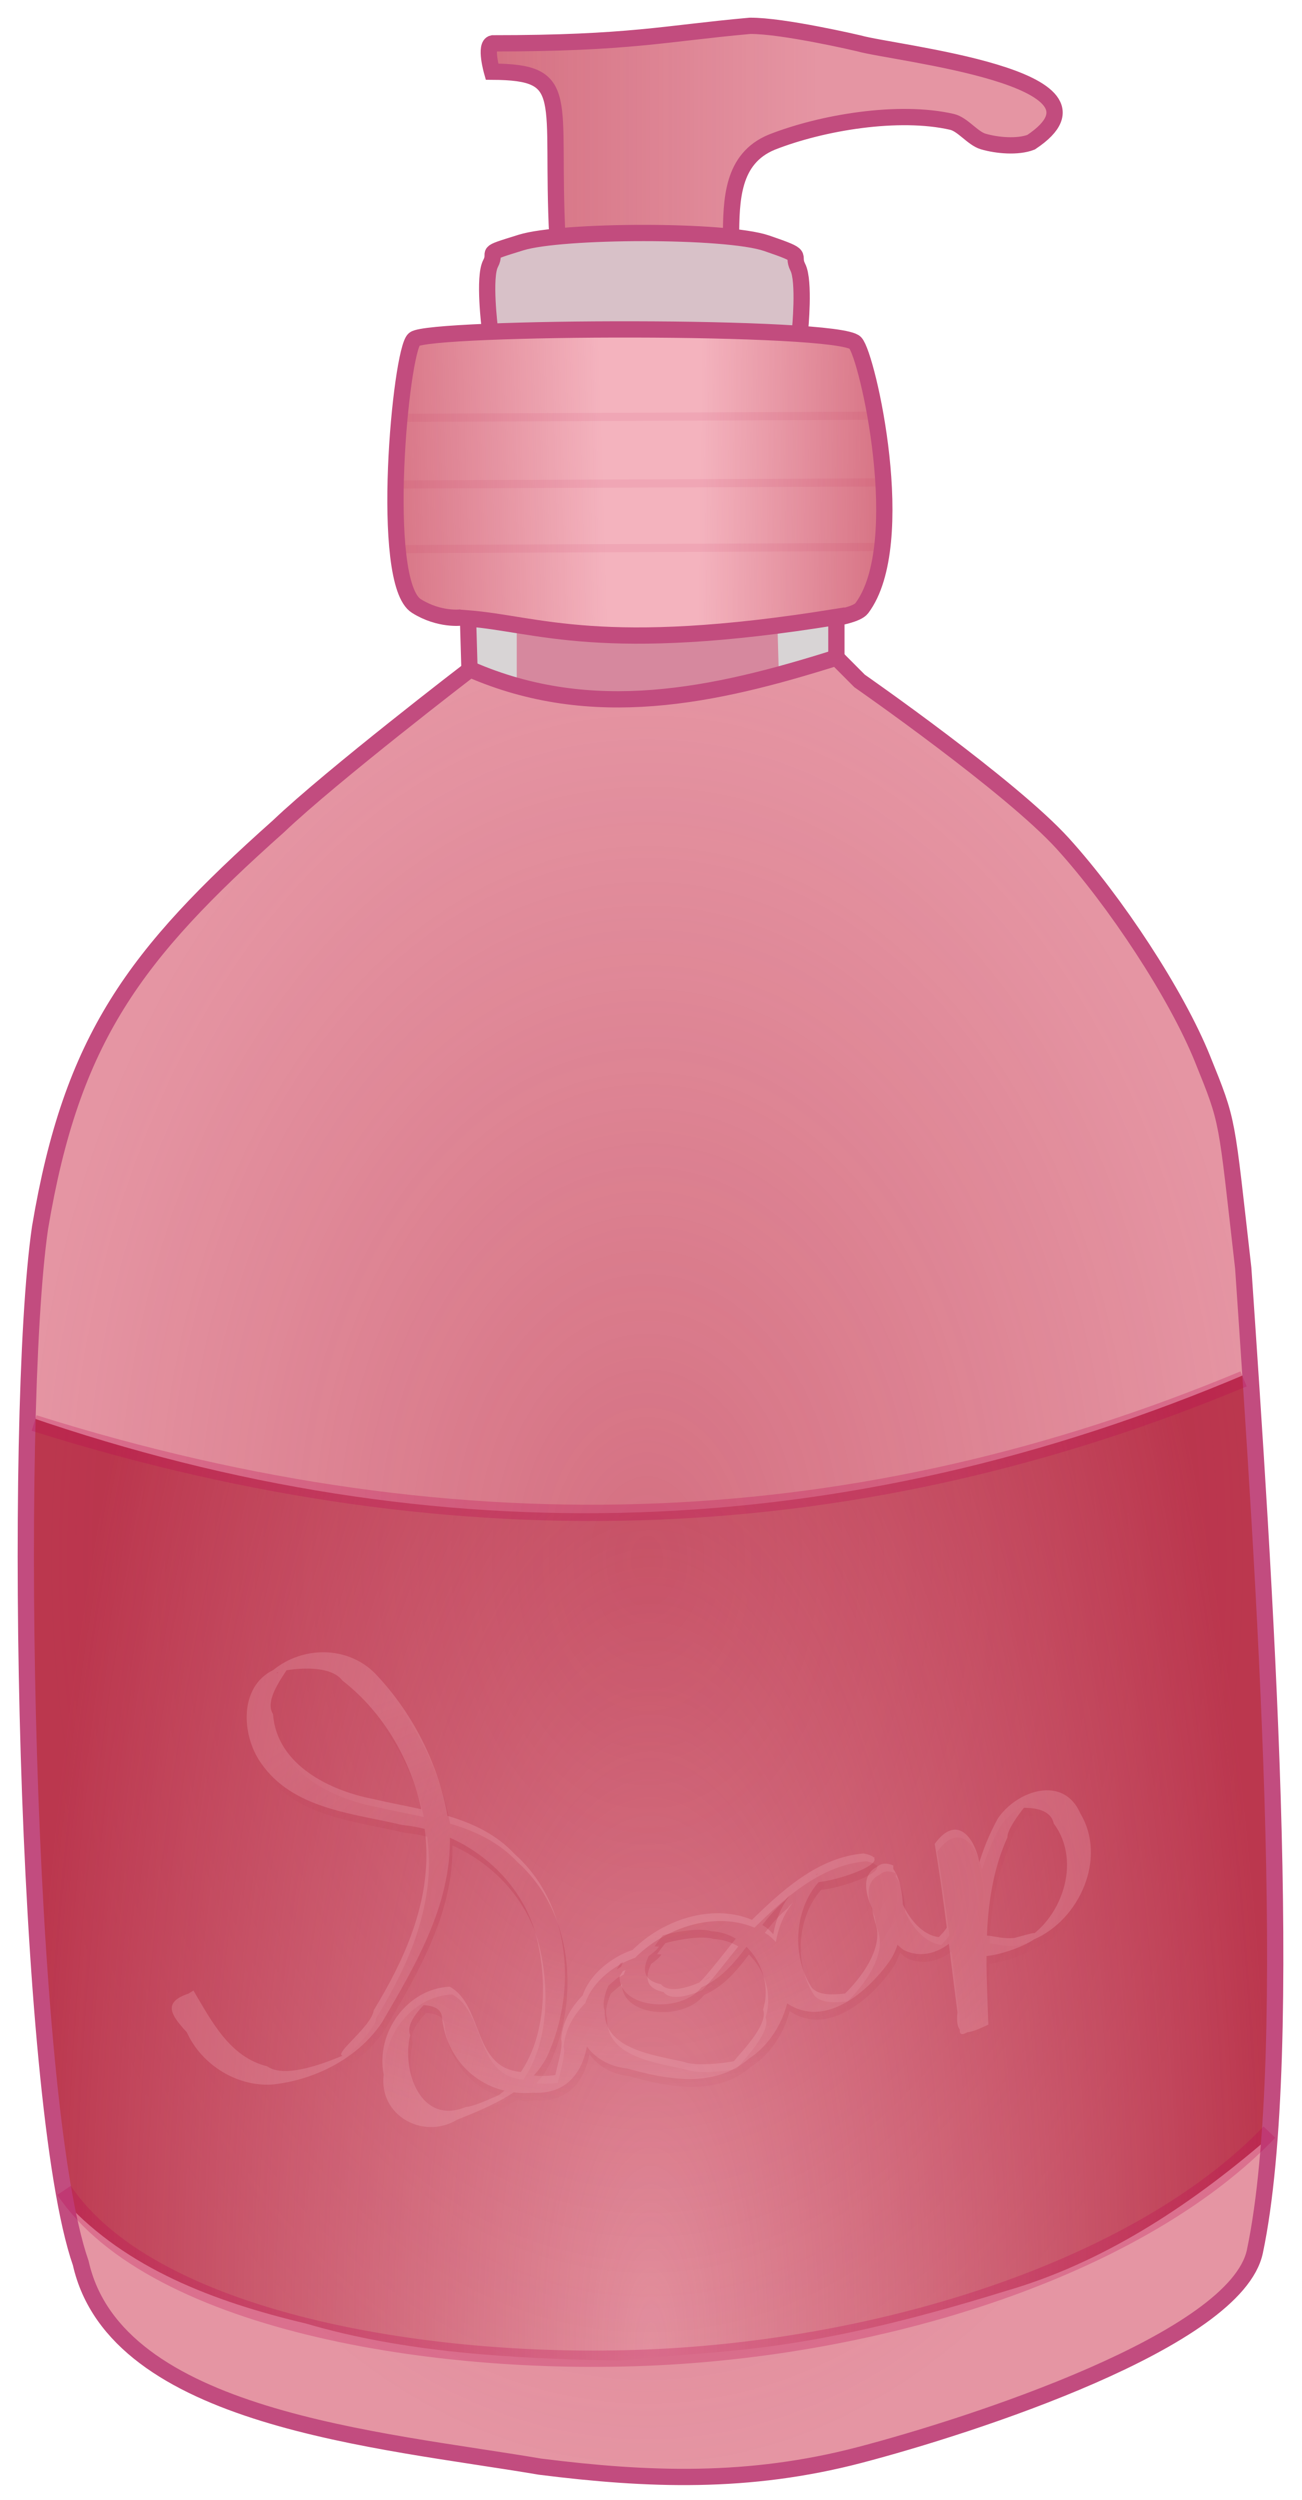 <?xml version="1.0" encoding="UTF-8"?>
<svg version="1.0" viewBox="0 0 160 307" xmlns="http://www.w3.org/2000/svg" xmlns:xlink="http://www.w3.org/1999/xlink">
<defs>
<linearGradient id="a">
<stop stop-color="#ae1a34" offset="0"/>
<stop stop-color="#ae1a34" stop-opacity="0" offset="1"/>
</linearGradient>
<filter id="b">
<feGaussianBlur stdDeviation="0.214"/>
</filter>
<filter id="o" x="-.013" y="-.112" width="1.027" height="1.224">
<feGaussianBlur stdDeviation="0.854"/>
</filter>
<filter id="n">
<feGaussianBlur stdDeviation="0.9"/>
</filter>
<filter id="m" x="-.016" y="-.755" width="1.032" height="2.51">
<feGaussianBlur stdDeviation="0.395"/>
</filter>
<filter id="l" x="-.016" y="-.755" width="1.032" height="2.51">
<feGaussianBlur stdDeviation="0.395"/>
</filter>
<filter id="k" x="-.016" y="-.755" width="1.031" height="2.51">
<feGaussianBlur stdDeviation="0.395"/>
</filter>
<filter id="j">
<feGaussianBlur stdDeviation="0.289"/>
</filter>
<filter id="i">
<feGaussianBlur stdDeviation="0.29"/>
</filter>
<linearGradient id="h" x1="186.2" x2="226.95" y1="378.99" y2="378.99" gradientTransform="translate(53.566 13.753)" gradientUnits="userSpaceOnUse" xlink:href="#a"/>
<linearGradient id="g" x1="228.74" x2="254.21" y1="434.96" y2="434.19" gradientUnits="userSpaceOnUse" xlink:href="#a"/>
<radialGradient id="e" cx="272.17" cy="786.98" r="76.769" gradientTransform="matrix(1 0 0 1.455 -12.589 -576.94)" gradientUnits="userSpaceOnUse" xlink:href="#a"/>
<radialGradient id="d" cx="260.09" cy="668.58" r="76.607" gradientTransform="matrix(1 -3.7664e-8 1.0846e-7 2.88 -7.9745e-5 -1260.9)" gradientUnits="userSpaceOnUse">
<stop stop-color="#ae1a34" stop-opacity="0" offset="0"/>
<stop stop-color="#ae1a34" offset="1"/>
</radialGradient>
<linearGradient id="f" x1="229.51" x2="250.89" y1="434.23" y2="433.98" gradientTransform="matrix(-1 0 0 1 516.98 .884)" gradientUnits="userSpaceOnUse" xlink:href="#a"/>
<radialGradient id="c" cx="232.89" cy="601.93" r="56.475" gradientTransform="matrix(1 0 0 .516 25.081 298.86)" gradientUnits="userSpaceOnUse" xlink:href="#a"/>
</defs>
<g transform="translate(-182.25 -378.77)">
<g transform="translate(2.172 2.172)">
<path d="m269.71 405.73c-0.32-0.93-21.22-0.59-21.34-0.09-0.86-17.2 1.91-20.2-8.04-20.26 0 0-0.93-3.28 0.09-3.49 16.9 0.01 21.02-1.19 31.61-2.14 4.07-0.04 13.39 2.14 13.39 2.14 4.38 1.26 33.11 4.19 21.16 12.15-1.65 0.63-4.19 0.41-5.89-0.09-1.3-0.39-2.51-2.11-3.84-2.41-6.52-1.49-15.92 0.05-22.14 2.5-4.9 2.02-4.97 7.08-5 11.69z" fill="#e595a3" fill-rule="evenodd"/>
<path d="m269.53 405.73c-0.32-0.93-21.22-0.59-21.34-0.09-0.86-17.2 1.91-20.2-8.04-20.26 0 0-0.93-3.28 0.09-3.49 16.9 0.01 21.02-1.19 31.61-2.14 4.07-0.04 13.39 2.14 13.39 2.14 4.38 1.26 33.11 4.19 21.16 12.15-1.65 0.63-4.2 0.41-5.89-0.09-1.3-0.39-2.51-2.11-3.84-2.41-6.52-1.49-15.92 0.05-22.14 2.5-4.9 2.02-4.97 7.08-5 11.69z" fill="url(#h)" fill-rule="evenodd" opacity=".3"/>
<path d="m240.28 417.23c-0.82-3.37-0.61-6.73 0.45-10.1 10.44-1.55 17.16-3.29 35.96-0.17 2.48 2.98 2.21 6.73 1.66 10.55-16.46-0.67-22.8-0.87-38.07-0.28z" fill="#b2abad" fill-rule="evenodd" opacity=".5"/>
<path transform="matrix(.999 -.034 -.034 -.999 15.335 829.98)" d="m239.76 414.29c-1.42-5.71-2.21-7.07-0.44-9.76 10.4-0.11 26.22-1.61 37.25-1.26 0.63 3.3 0.19 6.45-0.61 9.8-12.98 3.51-27.32 3.25-36.2 1.22z" fill="#d6889e" fill-rule="evenodd" filter="url(#i)" opacity=".5"/>
<path d="m237.43 458.79v-6.51c14.29 3.09 29.24 3.02 45.24-0.11v5.18c-17.1 6.19-32.24 6.85-45.24 1.44z" fill="#b2abad" fill-rule="evenodd" opacity=".5"/>
<path d="m243.58 460.97v-7.61c10.45 1.67 21.1 2.02 32.03-0.18l0.18 6.34c-12.97 3.51-23.33 3.47-32.21 1.45z" fill="#d6889e" fill-rule="evenodd" filter="url(#j)"/>
<path d="m260.4 454.48-23.91-1.82s-2.67 0.37-5.52-1.4c-4.62-2.89-1.94-31.38-0.27-32.77 1.88-1.56 52.08-1.79 54.2 0.44 1.51 1.6 6.74 24.69 0.8 32.59-0.56 0.76-25.3 2.96-25.3 2.96z" fill="#f4b3be" fill-rule="evenodd"/>
<path d="m229.31 427.91 57.84-0.26" fill="#e27d99" fill-rule="evenodd" filter="url(#l)" opacity=".5" stroke="#e37e9a" stroke-width="1px"/>
<path d="m288.17 435.84-59.89 0.26" fill="#e27d99" fill-rule="evenodd" filter="url(#k)" opacity=".5" stroke="#e37e9a" stroke-width="1px"/>
<path d="m229.31 444.03 58.35-0.26" fill="#e27d99" fill-rule="evenodd" filter="url(#m)" opacity=".5" stroke="#e37e9a" stroke-width="1px"/>
<path d="m230.91 417.53c-3.45 22.62-2.28 29.82 0 33.3 2.05 0.97 23.04 5.07 25.09 3.28l0.56-36.83-25.65 0.25z" fill="url(#g)" fill-rule="evenodd" opacity=".4"/>
<path d="m237.51 457.88s-17.02 13.05-23.57 19.29c-17.7 15.76-25.4 26.05-29.28 49.28-3.39 23.15-1.95 107.25 5 127.15 4.29 19.17 36.85 21.67 56.42 25 13.39 1.68 25.66 2.13 39.29-1.43 13.63-3.57 46.27-14.09 48.57-25 5.18-24.61 1.09-83.63-1.43-120.72-2.15-18.81-1.76-17.69-5-25.71-3.24-8.03-10.75-19.37-17.14-26.43s-25-20-25-20l-2.86-2.86c-15 4.73-30 7.98-45 1.43z" fill="#e595a3" fill-rule="evenodd"/>
<path d="m237.42 457.92s-17.02 13.04-23.57 19.28c-17.7 15.76-25.4 26.05-29.28 49.29-3.39 23.14-1.96 107.24 5 127.14 4.29 19.18 36.85 21.68 56.42 25 13.39 1.68 25.66 2.14 39.29-1.43s46.27-14.09 48.57-25c5.18-24.61 1.09-83.63-1.43-120.71-2.15-18.82-1.76-17.69-5-25.72-3.24-8.02-10.75-19.36-17.14-26.43-6.39-7.06-25-20-25-20l-2.86-2.85c-15 4.73-30 7.97-45 1.43z" fill="url(#e)" fill-rule="evenodd" opacity=".3"/>
<path d="m188.14 647.04c-5.76-32.63-4.56-64.49-4.54-96.47 50.25 17.3 100.17 15.78 149.75-5.3 4.12 45.26 3.73 71.31 2.53 93.94-10.08 8.7-20.66 15.37-32.08 18.69-25.92 8.04-34.87 7.2-47.47 8.58-13.4-0.22-26.58-0.99-38.64-4.54-11.53-2.73-22.04-6.82-29.55-14.9z" fill="url(#d)" fill-rule="evenodd" opacity=".765"/>
<path d="m203.85 621.04c2.22 3.75 4.46 8.18 9.07 9.31 2.67 1.93 9.81-1.66 9.29-1.29-1.26-0.17 3.57-3.63 3.79-5.59 3.75-6.15 6.86-13.01 6.44-20.4-0.43-7.66-4.18-15.37-10.28-20.09-1.9-2.55-8.61-1.05-8.05-0.91 4.11-3.03-2.16 2.49-0.48 5.02 0.43 6.21 6.94 9.41 12.35 10.44 6.03 1.43 12.86 1.94 17.34 6.75 6.9 6.15 7.7 16.77 4.01 24.82-2.13 4.24-6.94 6.14-11.1 7.82-4.16 2.49-9.63-0.53-9-5.55-1.02-5.13 2.87-10.56 8.11-10.8 4.24 2.3 2.71 10.36 9.19 10.49 2.23 1.51 9.16-1.28 3.98 1.19-1.15 1.34 0.97-3.92 0.52-5.27 0.47-5.06 5.54-7.83 9.51-10.09 0.97-0.54-4.38 2.51-0.31 0.19 3.06-1.77 0.52-0.32-0.95 0.51 0.77-0.92-4.7 1.9-0.91-0.11 0.63-0.61-2.79 3.83-1.99 6.04-0.13 4.84 6.29 5.45 9.83 6.31 1.84 0.68 6.68-0.13 6.67-0.28-2.89 1.88 3.94-3.69 2.97-6.16 1.36-4.34-1.72-9.42-6.38-9.63-1.91-0.65-6.99 0.64-6.89 0.9 4.73-3.57-5.25 4.39 0.73 5.61 1.79 2.24 9.15-2.74 4.49-0.03 0.98-0.69 4.4-5.35 6.36-7.56 3.86-3.8 8.39-8.01 14.05-8.47 4.54 0.86-3.75 3.53-5.67 3.5-4.87 2.6 3.45-2.31 0.11 0.05-3.02 3.42-3.28 9.19-0.81 12.93 1.69 2.02 7.73-0.61 3 1.66 1.03-0.69 6.29-5.74 4.78-9.69-0.86-2.96-1.13-8.36 2.23-6.98-0.05 3.97 3.38 10.89 8.1 8.23-1.39 0.75-4.62 2.86-2.19 0.23 3.29-3.28 0.18-9.17 0.31-11.29 4.16-3.57 1.36 4.38 2.81 6.74 0.74 5.01 1.21 10.21 2.62 15.03-1.71 0.69-4.47 3.71-3.12-0.16 0.16-8.31 0.16-17.13 4.35-24.59 2.34-3.4 8.06-5.35 10.12-0.55 3.28 5.44-0.1 13.05-5.73 15.45-2.02 1.43-8.81 3.55-8.69 0.61 2.32-2.11 3.61-0.52 6.32-0.8 2.28-0.6 3.71-1.13 0.95 0.41 4.73-2.42 7.43-9.72 3.87-14.45-0.73-3.43-7.85-0.8-3.19-2.83 1.4-1.1-2.53 2.87-2.5 4.52-3.26 7.21-2.59 15.36-2.35 23-2.36 1.11-4.14 1.87-3.79-1.52-0.92-6.89-1.63-13.82-2.8-20.67 3.63-5.02 6.42 1.99 5.47 5.45-0.19 4.29-4.79 9.81-9.31 7.56-2.68-1.99-7.75-9.94-1.85-10.55 2.36 1.69 2.35 8.88 0.13 11.95-2.69 3.79-7.97 8.32-12.62 5.13-2.56-3.87-2.46-9.77 0.53-13.42 2.64-2.89 6.62-3.79 10.28-4.5-1.28 2.57-7.36 1.68-7.18 2.16 3.77-2.35-2.97 1.77-3.8 3.14-3.88 3.17-5.52 8.57-10.3 10.68-3.01 3.86-12.79 2.28-9.37-3.6 3.96-4.8 11.79-7.46 17.3-3.75 5.18 4.17 2.98 12.87-2.13 16.13-4.22 3.66-10.04 2.57-14.92 1.2-4.52-0.48-7.21-4.36-5.59-8.64 1-3.78 5.99-6.77 9.47-6.32-0.98 1.52-6.21 3.74-1.8 1.46 1.15-0.66-6.36 3.69-1.59 0.9 0.52 0.07-5.6 3.67-5.29 6.43 0.33 4.56-1.34 9.46-6.83 9.14-5.84 0.51-10.61-3.57-11.15-9.33-0.33-2.45-5.28-0.6-1.69-2.29 3.65-2.39-3.35 2.1-2.21 4.54-1.08 4.36 1.26 11.15 6.86 8.82 1.44 0 6.93-3.01 3.06-0.8 6.4-3.83 7.22-12.57 5.79-19.23-1.59-7.87-8.79-13.82-16.7-14.59-6.13-1.45-13.49-1.95-17.39-7.66-2.35-3.37-2.69-9.3 1.55-11.37 3.63-2.95 9.06-2.98 12.45 0.36 4.98 5.17 8.31 12.06 9.21 19.17 0.56 8.74-4.05 16.48-8.29 23.73-2.94 4.41-8.26 7.1-13.46 7.64-4.36 0.31-8.74-2.43-10.54-6.42-1.96-2.12-2.99-3.67 0.21-4.74 0.21-0.12 0.41-0.25 0.61-0.38z" fill="#f4b3be" filter="url(#b)" opacity=".5"/>
<path d="m237.86 458.79s-17.02 13.05-23.57 19.29c-17.7 15.76-25.4 26.05-29.29 49.28-3.38 23.15-1.95 107.24 5 127.15 4.3 19.17 36.86 21.67 56.43 25 13.38 1.68 25.65 2.13 39.28-1.43 13.64-3.57 46.28-14.09 48.58-25 5.18-24.61 1.09-83.64-1.43-120.72-2.15-18.81-1.76-17.69-5-25.71-3.24-8.03-10.75-19.37-17.15-26.43-6.39-7.06-25-20-25-20l-2.85-2.86c-15 4.73-30 7.98-45 1.43z" fill="none" stroke="#c24c7f" stroke-width="2"/>
<path d="m285.04 418.42c7.45 22.61 3.05 29.04 0.77 32.53-2.05 0.97-22.27 5.58-24.32 3.79l-0.82-37.6 24.37 1.28z" fill="url(#f)" fill-rule="evenodd" opacity=".4"/>
<path d="m237.77 458.7-0.18-6.16c8.57 0.67 16.4 4.49 45.27-0.18v5.18" fill="none" stroke="#c24c7e" stroke-width="2"/>
<path d="m240.27 416.92s-0.79-6.29 0.09-7.95-1.23-1.05 3.75-2.59c4.97-1.54 25.2-1.61 30.18 0.09 4.97 1.7 2.97 1.26 3.83 2.95 0.87 1.68 0.27 7.76 0.27 7.76" fill="none" stroke="#c24c7e" stroke-width="2"/>
<path d="m248.57 405.67c-0.86-17.21 1.91-20.21-8.03-20.27 0 0-0.94-3.28 0.08-3.48 16.9 0 21.03-1.2 31.61-2.15 4.07-0.04 13.39 2.15 13.39 2.15 4.38 1.25 33.11 4.19 21.17 12.14-1.65 0.64-4.2 0.41-5.9-0.09-1.3-0.39-2.51-2.11-3.84-2.41-6.51-1.49-15.92 0.05-22.14 2.5-4.9 2.03-4.97 7.08-5 11.7" fill="none" stroke="#c24c7e" stroke-width="2"/>
<path d="m187.95 645.58c11.1 16.5 47.33 22.23 75.62 20.33 28.87-1.94 57.67-12.02 72.5-27.48" fill="none" filter="url(#n)" opacity=".5" stroke="#bc004f" stroke-width="2"/>
<path d="m184.27 551.35c53.29 16.76 102 14.01 148.63-5.42" fill="none" filter="url(#o)" opacity=".5" stroke="#bc004f" stroke-width="2"/>
<path d="m204.17 622c2.21 3.75 4.45 8.18 9.06 9.31 2.67 1.93 9.81-1.66 9.29-1.29-1.26-0.17 3.57-3.63 3.79-5.59 3.75-6.15 6.86-13.01 6.44-20.4-0.43-7.66-4.18-15.37-10.28-20.09-1.9-2.55-8.61-1.05-8.05-0.91 4.11-3.03-2.16 2.49-0.48 5.02 0.43 6.21 6.94 9.41 12.35 10.44 6.03 1.42 12.86 1.94 17.35 6.75 6.9 6.15 7.69 16.77 4 24.82-2.13 4.24-6.94 6.14-11.1 7.82-4.16 2.49-9.63-0.53-9-5.55-1.02-5.13 2.87-10.56 8.11-10.81 4.24 2.31 2.71 10.37 9.19 10.49 2.23 1.52 9.16-1.27 3.98 1.2-1.15 1.34 0.97-3.92 0.52-5.27 0.47-5.06 5.54-7.83 9.51-10.09 0.97-0.55-4.38 2.5-0.31 0.18 3.06-1.76 0.52-0.31-0.95 0.52 0.78-0.92-4.69 1.9-0.91-0.11 0.63-0.61-2.79 3.83-1.99 6.04-0.12 4.83 6.29 5.45 9.83 6.3 1.84 0.69 6.68-0.12 6.67-0.28-2.89 1.89 3.94-3.68 2.97-6.15 1.36-4.34-1.72-9.42-6.38-9.63-1.91-0.65-6.99 0.64-6.89 0.9 4.73-3.57-5.25 4.39 0.73 5.61 1.79 2.24 9.15-2.74 4.49-0.03 0.98-0.69 4.4-5.35 6.36-7.56 3.86-3.8 8.39-8.01 14.05-8.47 4.54 0.86-3.75 3.53-5.67 3.5-4.87 2.6 3.45-2.31 0.11 0.05-3.02 3.42-3.28 9.19-0.81 12.93 1.69 2.02 7.73-0.61 3 1.66 1.03-0.69 6.29-5.74 4.78-9.69-0.86-2.97-1.12-8.37 2.23-6.98-0.05 3.97 3.38 10.88 8.1 8.23-1.39 0.75-4.62 2.86-2.19 0.23 3.29-3.28 0.18-9.17 0.31-11.29 4.16-3.57 1.37 4.37 2.82 6.74 0.73 5.01 1.2 10.2 2.61 15.03-1.71 0.69-4.46 3.71-3.12-0.16 0.16-8.31 0.16-17.13 4.35-24.59 2.34-3.4 8.06-5.35 10.12-0.55 3.28 5.44-0.1 13.05-5.73 15.45-2.02 1.43-8.81 3.55-8.69 0.61 2.32-2.11 3.61-0.52 6.32-0.8 2.28-0.6 3.71-1.13 0.95 0.41 4.73-2.43 7.43-9.72 3.87-14.45-0.73-3.43-7.85-0.8-3.19-2.83 1.4-1.1-2.53 2.87-2.49 4.52-3.26 7.21-2.6 15.36-2.36 22.99-2.36 1.12-4.14 1.88-3.79-1.51-0.92-6.89-1.62-13.82-2.8-20.67 3.63-5.03 6.42 1.99 5.47 5.45-0.18 4.29-4.79 9.81-9.31 7.56-2.68-1.99-7.75-9.94-1.85-10.55 2.36 1.68 2.35 8.88 0.13 11.95-2.69 3.79-7.97 8.32-12.62 5.13-2.56-3.87-2.46-9.77 0.54-13.42 2.63-2.89 6.61-3.79 10.28-4.5-1.28 2.57-7.37 1.68-7.19 2.16 3.77-2.35-2.97 1.77-3.8 3.14-3.88 3.16-5.52 8.57-10.3 10.67-3.01 3.86-12.79 2.29-9.37-3.59 3.96-4.8 11.79-7.46 17.3-3.75 5.18 4.16 2.98 12.87-2.13 16.13-4.22 3.66-10.04 2.57-14.92 1.2-4.52-0.48-7.21-4.36-5.58-8.64 0.99-3.78 5.98-6.77 9.46-6.32-0.98 1.52-6.21 3.73-1.8 1.46 1.15-0.66-6.35 3.69-1.59 0.9 0.53 0.07-5.6 3.67-5.29 6.43 0.33 4.56-1.34 9.46-6.82 9.14-5.85 0.51-10.62-3.57-11.15-9.33-0.34-2.45-5.29-0.6-1.7-2.29 3.65-2.39-3.35 2.1-2.21 4.54-1.08 4.36 1.26 11.15 6.86 8.82 1.44 0 6.93-3.01 3.06-0.8 6.4-3.83 7.22-12.57 5.79-19.23-1.59-7.87-8.79-13.82-16.7-14.59-6.13-1.45-13.49-1.95-17.39-7.66-2.35-3.37-2.69-9.3 1.55-11.37 3.64-2.96 9.06-2.98 12.45 0.36 4.98 5.17 8.31 12.05 9.21 19.17 0.57 8.74-4.05 16.48-8.29 23.73-2.94 4.41-8.25 7.1-13.45 7.64-4.37 0.31-8.75-2.43-10.55-6.42-1.96-2.12-2.99-3.67 0.21-4.74 0.21-0.13 0.41-0.25 0.62-0.38z" fill="url(#c)" filter="url(#b)" opacity=".5"/>
<path d="m236.77 452.43s-2.67 0.37-5.52-1.41c-4.62-2.88-1.94-31.38-0.27-32.76 1.88-1.57 52.08-1.8 54.2 0.44 1.51 1.6 6.74 24.68 0.8 32.59-0.56 0.75-3.03 1.16-3.03 1.16" fill="none" stroke="#c24c7e" stroke-width="2"/>
</g>
</g>
</svg>
